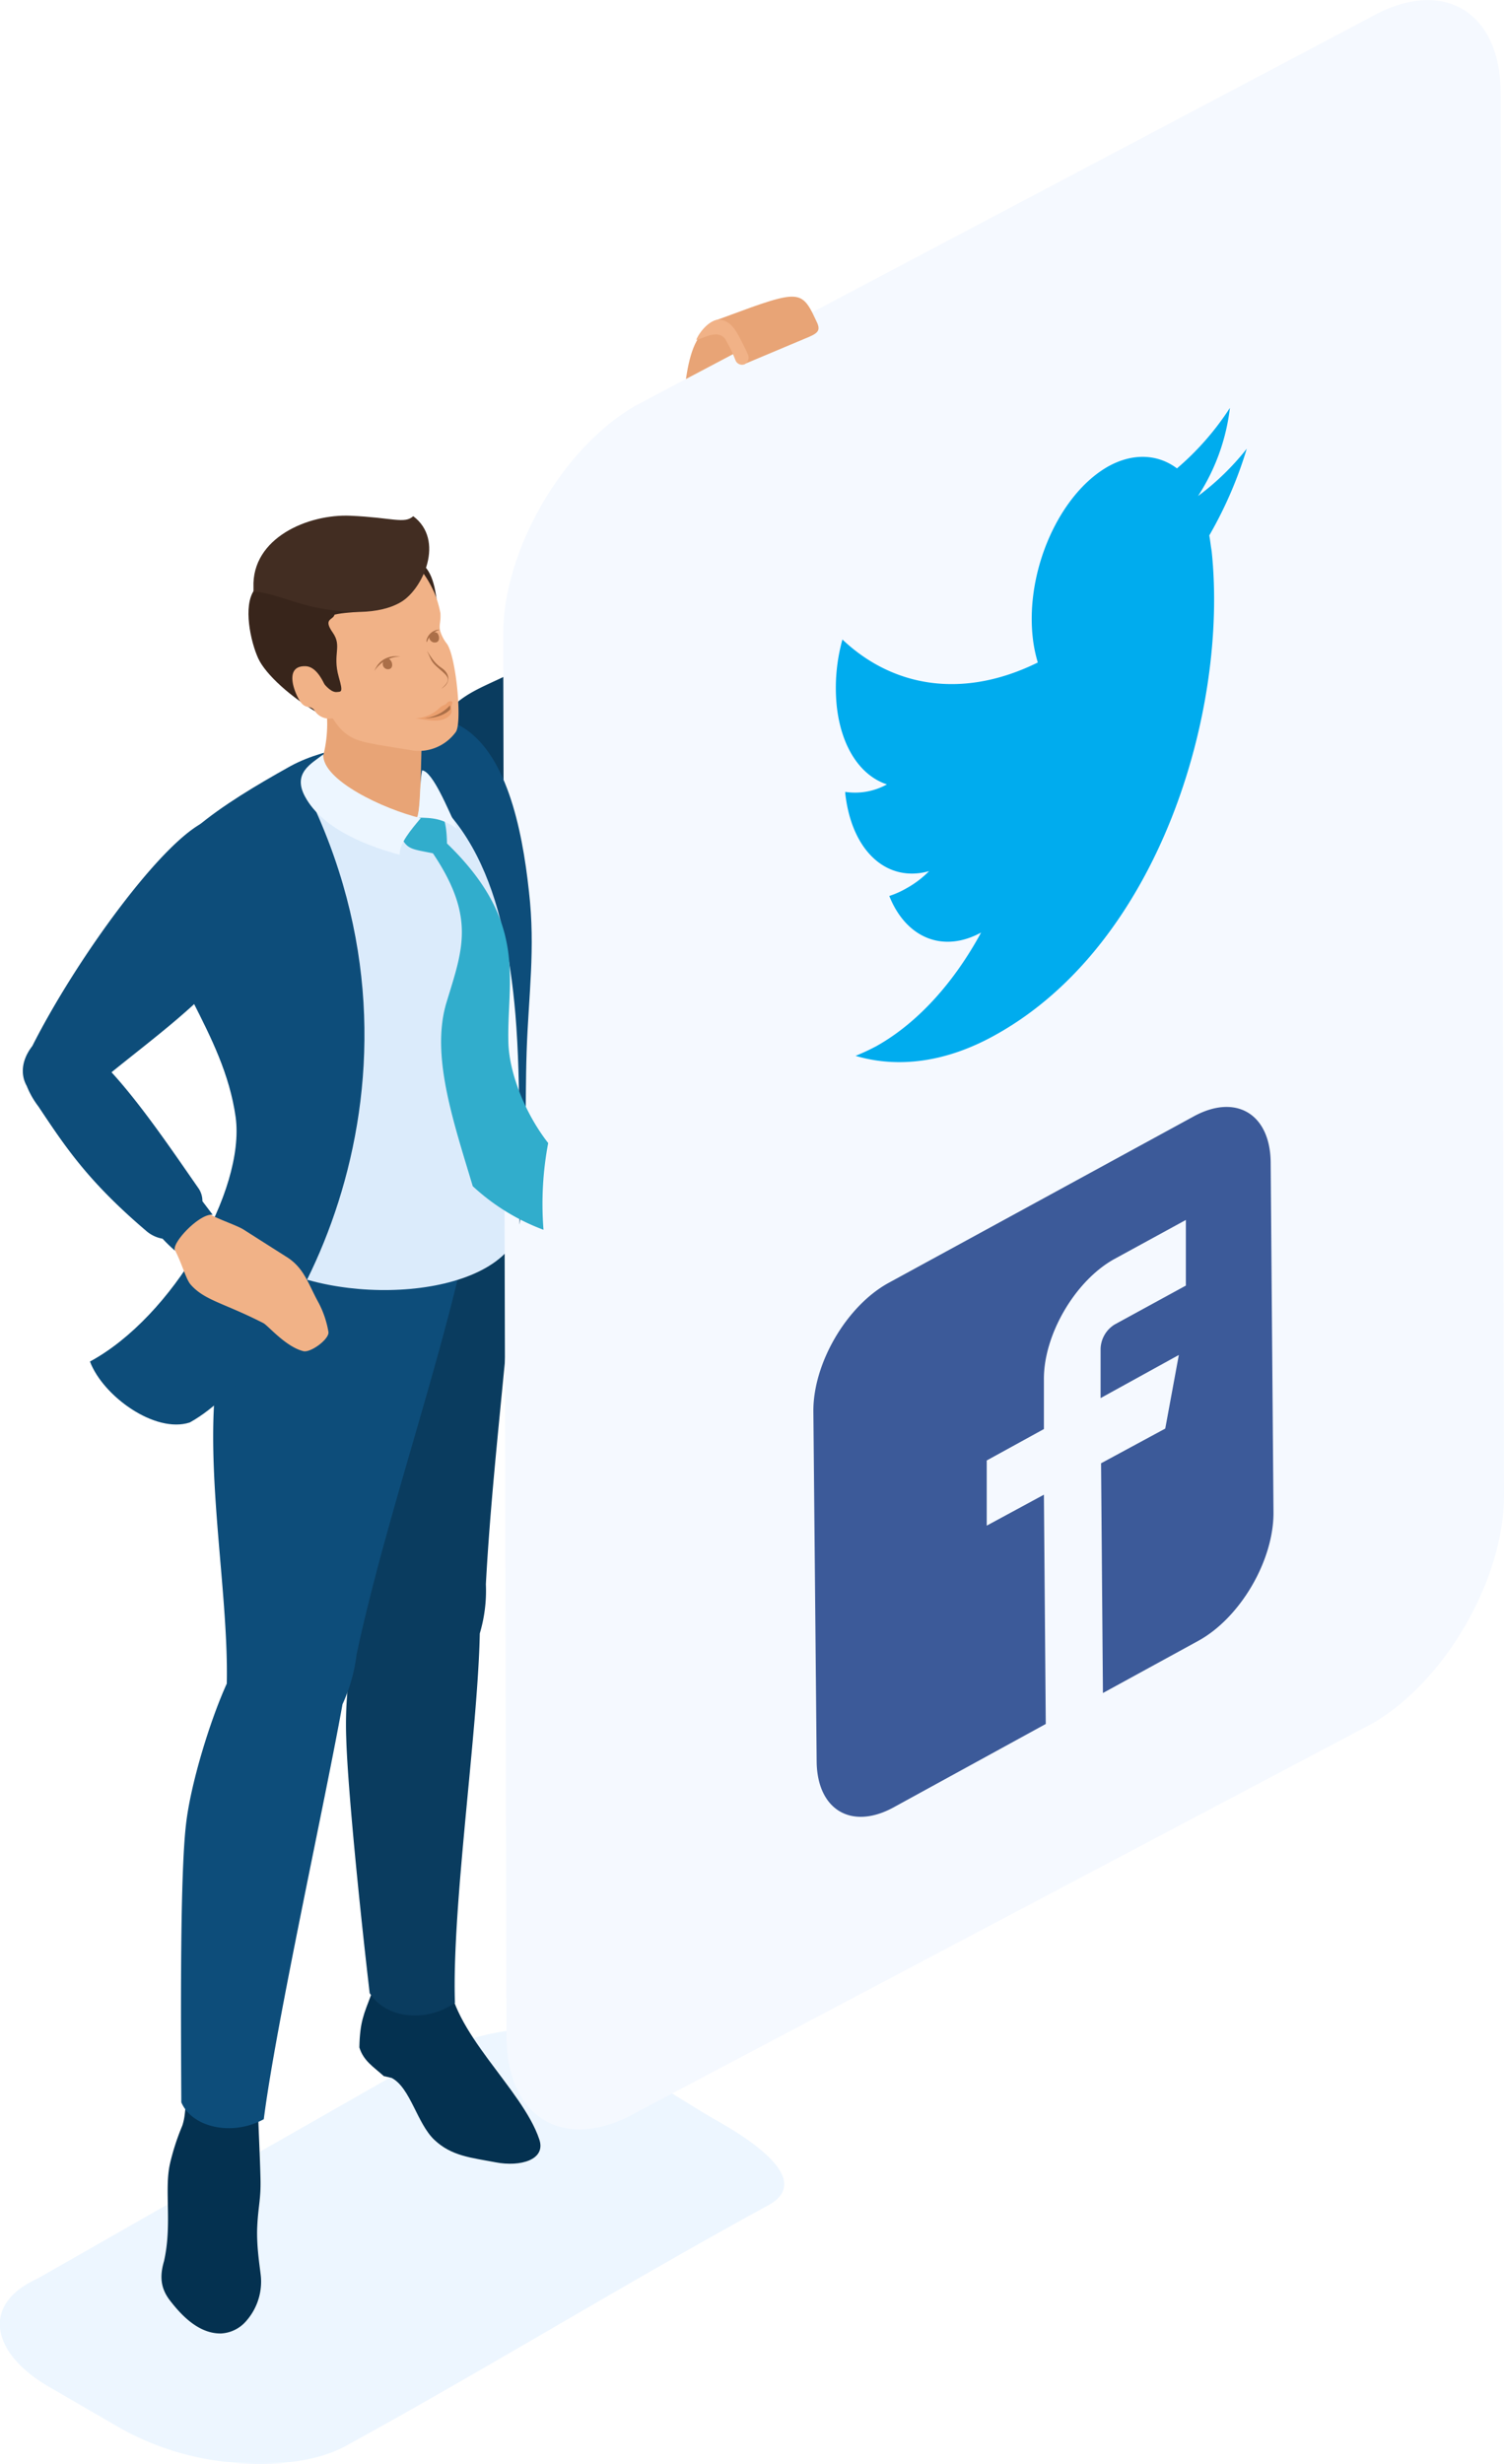 <svg xmlns="http://www.w3.org/2000/svg" viewBox="0 0 321 525.5"><defs><style>.cls-1{fill:#e8a476;}.cls-1,.cls-10,.cls-11,.cls-12,.cls-13,.cls-2,.cls-3,.cls-4,.cls-5,.cls-6,.cls-7,.cls-8,.cls-9{fill-rule:evenodd;}.cls-2{fill:#0a3c5f;}.cls-3{fill:#edf6ff;}.cls-4{fill:#043150;}.cls-5{fill:#0d4d7a;}.cls-6{fill:#dbebfb;}.cls-7{fill:#f5f9ff;}.cls-8{fill:#31adcc;}.cls-9{fill:#38251b;}.cls-10{fill:#f1b287;}.cls-11{fill:#ab6f48;}.cls-12{fill:#422d22;}.cls-13{fill:#eba06f;}.cls-14{fill:#00acee;}.cls-15{fill:#3c5a99;}</style></defs><g id="レイヤー_2" data-name="レイヤー 2"><g id="レイヤー_1-2" data-name="レイヤー 1"><path class="cls-1" d="M162.6,67.4c-3.9.6-9.3,1.3-12.1,3.2s-3.9,7.8-4.4,12.8c.1,0-1.9,6.8-1.8,6.8,2.5.3,12-.5,12.2-1.5s2.1-3.9,4.6-4.9,2.2-1.1,6.1-3.4c1-.8.6-10.6-1.4-12.5S166.1,66.9,162.6,67.4Z"/><path class="cls-2" d="M131.8,128.9c4.1-11.4,6.6-23.8,10.4-36.5.4-1.2,1.9-2.5,2.3-3.8s.9-3.2,1.4-4.8c1.1,3.6,7.1,5.8,12.2,3.4l-.6,4.8c-.2,1.7,1.1,3.5.9,5.2-.8,11.7-1.1,25-3.5,35.2-1.1,4.6-.1,7.7-1.4,9.7a10,10,0,0,1-3.3,3.4c-7.5,5.4-18.5,14.8-29.2,23.8s-14.1,16.3-20.6,14.8-10.4-18.7-8.5-25c3.2-10.9,10.1-11.7,18.3-16.1S125.9,134.8,131.8,128.9Z"/><path class="cls-3" d="M8,486l84.4-48.1c9.2-4.2,22.4-7.5,31.8-2.7s22.6,13.6,28.8,17.1,21.1,12.6,10.9,18.1c-30.1,16.4-59.8,34.7-90.3,51.4-5.8,3.1-14.3,4.2-23.1,3.5a59.8,59.8,0,0,1-25-7.5l-15-8.7C3.9,505.3.4,500.7,0,496.5S2.3,488.6,8,486Z"/><path class="cls-4" d="M39.8,448.4c-.4,1.6-.2,2.9-.9,5a50.1,50.1,0,0,0-2.6,8c-1.3,5.6.5,13-1.3,20.9-.9,3.1-.8,5.7,1.3,8.4s5.9,7.1,10.9,7a7.6,7.6,0,0,0,5.3-2.6,12.7,12.7,0,0,0,3.2-9.3c-.1-1.5-1-6.4-.8-10.8s.8-6,.7-10.2-.4-10.6-.5-13.5Z"/><path class="cls-4" d="M79.2,425.5c-1.5,4-2.4,5.7-2.5,11.2.9,2.9,3,4.1,5.2,6.1l1.7.4c4,2.1,5.4,9.7,9.1,13.2s7.9,3.8,13.1,4.8,10.8-.5,9.3-4.9c-3.6-10.8-19-23-19.4-35.1Z"/><path class="cls-2" d="M102.4,348.4c-.4,20.7-6,58.4-5.3,78.8-6.3,4.3-14.8,3.3-18.2-2.1-2.2-18.8-4.7-44-5-54.3a80,80,0,0,1,2.8-24.2c-3.1-22.7-16.2-53.6-13.1-75,1.4-9.4,7.6-19.4,9.3-27.2,5.2,6.4,10.7,9.1,24.2,8,1.3-.1,10-6.4,13.6-7.4-.2,28.8-5.3,61.4-7,92.9A31.9,31.9,0,0,1,102.4,348.4Z"/><path class="cls-5" d="M73.1,363.5c-3.7,20.7-14.2,68.1-16.8,88.5-6.7,3.7-15.3,1.8-17.6-3.6-.1-18.8-.3-49.7,1.1-60.1,1.1-8.5,5.1-21.5,8.6-29.2.5-22.6-6.7-54.2-.1-75.5,2.9-9.4,10.6-19.5,13.6-27.2,4.2,6.3,9.2,9,22.9,7.9,1.4-.1,12.8-8.3,16.6-9.2-4.8,28.8-18.6,66.4-25.3,97.8A35.3,35.3,0,0,1,73.1,363.5Z"/><path class="cls-6" d="M49.5,174c7.1-4.1,31.4-20.4,38.7-19.5s15,4.8,18.4,11c4.4,8.2,7.1,19.8,6.4,35-.2,5.9-1.4,11.7-2.2,18.1-.9,8.6,1.1,15.1,1.5,22.6.3,5.2-1.7,9.6-1.2,13.7s0,5,0,6.9c-4.2,15.5-39.8,17.3-56.1,6.5.5-1.3.4-4.6,1.2-8.1-1.2-3.9-2.4-5.7-2.9-10.3-.9-9.8.7-15.5-3.4-24.6-5.8-12.4-12.1-25.9-12.3-35.3C37.5,182.2,43.9,177.3,49.5,174Z"/><path class="cls-7" d="M320.3,20c0-17.9-12.7-25.1-28.2-16.1L135.5,86.6c-15.5,9-28.1,30.8-28.1,48.6l.7,299c0,17.9,12.7,25.1,28.2,16.1l156.6-82.7c15.6-9,28.1-30.8,28.1-48.6Z"/><path class="cls-5" d="M94.7,154.4c-14.6,4.5-24.4,4.5-32.7,9-14.7,8.2-29.3,17.5-28.7,27.4,1.1,16.4,14.4,29,17,47.5,2.1,15.6-13.5,42.6-31.1,52.1,2.8,7.4,13.9,15.4,21.3,13,20.7-11.4,55.2-70,26.1-132.2C63,163.5,87,162.2,94.7,154.4Z"/><path class="cls-5" d="M110.9,261.2c1.7-12.9,1.1-25,1.5-36.9s1.9-22,.5-34.1c-1.5-14-5-30-14.7-35.4-4.8-2.6-8.9-1.6-21.9,2.3l1,4.9c23.7,6.7,30.6,29.8,32.7,54.3C111.3,231.9,110.6,248.2,110.9,261.2Z"/><path class="cls-8" d="M92.4,182c9.2,13.7,6.3,20.6,2.9,31.8s1.4,25.2,5.6,39.2a45.6,45.6,0,0,0,15.1,9.3,69.8,69.8,0,0,1,1-18.5c-5-6.4-8.4-15.1-8.5-21.7-.3-13.2,4.3-25.4-13.1-42.2-.1-5.5-1.1-6.4-2.3-6.8s-.4-1-4,.8-4.7,2.3-3.4,4.8S88,181.1,92.4,182Z"/><path class="cls-1" d="M67.5,165.4C67,171.9,86.6,182,89,174.7c1.4-4.4.3-18.4,1.9-24.5l-17-8.5-6.2-2.5C69.8,149.5,71.3,156.8,67.5,165.4Z"/><path class="cls-3" d="M89,174.4c.8-2,.5-7.3,1.1-10.1,2.3.3,5.5,8.3,7.5,12.5C94.5,174.6,92.4,174.4,89,174.4Z"/><path class="cls-3" d="M69,160.9c-.3,5.5,12.9,11.7,20.8,13.6-2,2.4-4.6,5.4-4.5,7.8-5.7-1.5-16.3-5.1-20.2-12.4C62.4,164.9,66.4,162.9,69,160.9Z"/><path class="cls-9" d="M87.8,119c3.8,1.3,4.9,4.5,5.5,9.8-1.9-2.6-2.3-3.6-4.7-5.9Z"/><path class="cls-10" d="M88.2,160.1c-2.6-.5-8.7-1.3-11-2-5.2-1.4-6.2-5.3-9.7-10.8-4.8-1.3-6.9-2.9-8.1-5.2-3.1-5.4-2.2-12.9.9-18s6.8-6.9,12.2-7.8c10.4-1.6,16.5,1.9,20.2,10.1a22.3,22.3,0,0,1,1.3,4.4c.1,1.9-.3,2.3-.1,3.6a8.1,8.1,0,0,0,1.4,2.8c2,2.4,3.4,16.8,2,18.9A9.8,9.8,0,0,1,88.2,160.1Z"/><path class="cls-9" d="M84,128.2c-2.7-.5-13-2.5-17.5-3.6s-9.7-2.2-12.2,1.2-.8,11.1.8,14.6,7.1,8.4,13,11.8c2.2,1.2-.1-6,0-7.7,1.7,2.4,2.9,3.2,3.8,3.1s1.4.2.4-3.2c-1.4-5,.8-6.5-1.3-9.5s.1-2.6.4-3.8C75.2,130.2,79.1,131.1,84,128.2Z"/><path class="cls-10" d="M65.3,142.1c-4.2-.2-3,4.3-1.6,6.9s2.4,1.2,3.4,2.5a3.7,3.7,0,0,0,3.9,1.7c2.4-.8-.1-3.9-.8-5.2S68.1,142.3,65.3,142.1Z"/><path class="cls-11" d="M79.9,143.1a6.9,6.9,0,0,1,5.6-3.1C82.5,139.7,80.8,141,79.9,143.1Z"/><path class="cls-11" d="M91,136.7a2.9,2.9,0,0,1,2.9-2.4,4.1,4.1,0,0,0-2.8,2.7Z"/><path class="cls-11" d="M91.1,138.8c1.2,1.8,1.7,2.7,3.2,3.7s2.2,3-.1,4.4c2.2-1.9,1.6-2.5-.4-4.2S92.2,140.9,91.1,138.8Z"/><path class="cls-11" d="M83.1,142.7c.8-.2.7-1.3.3-1.8s-.4-.4-.9-.3a1,1,0,0,0-.8,1A1.1,1.1,0,0,0,83.1,142.7Z"/><path class="cls-12" d="M88.2,110.1c-1.9,1.7-4.4.3-13.4-.1s-21.1,4.7-20.7,15.3v.9c3.2,0,7.7,2.1,12.6,3.2,6.8,1.5,14.2,1.8,18.9-1S95,115.2,88.2,110.1Z"/><path class="cls-11" d="M93.1,137c.8-.2.7-1.3.3-1.9a.9.9,0,0,0-.9-.2,1.1,1.1,0,0,0-.9,1A1.2,1.2,0,0,0,93.1,137Z"/><path class="cls-13" d="M95.9,149.6c-.4.1-.5.4-.9.7a3.2,3.2,0,0,0-1.3.8,7.6,7.6,0,0,1-5.1,2.1c2.4.3,6,1.3,7.6-.9.4-.6,0-1.4.2-1.9S96.7,149.4,95.9,149.6Z"/><path class="cls-11" d="M96,150.5a8.7,8.7,0,0,1-5.4,2.7c1.8,0,4.2-.5,5.5-1.9v-.7Z"/><path class="cls-10" d="M44.6,258.9c2.1,1.2,5.8,2.4,7.3,3.3l9.6,6.1c3.4,2.3,4.3,5.5,6.3,9.2a20.6,20.6,0,0,1,2.3,6.6c.2,1.5-3.7,4.4-5.3,4.1-3.8-.9-7.6-5.5-8.6-6-8.4-4.3-12.5-4.8-15.5-8.2-1.3-1.5-2.1-5.9-4.8-9.8l5.2-4.6Z"/><path class="cls-5" d="M44.1,175.1c-9.2,3.8-27.8,29.4-37.2,48-2.4,3.1-2.5,6.2-1.2,8.5A18.5,18.5,0,0,0,8.2,236c5.8,8.7,10.6,16,23.2,26.7a7.2,7.2,0,0,0,3.3,1.5,33.8,33.8,0,0,0,2.7,2.6c-1.1-1.4,5.2-8.1,8-7.7l-2.2-2.9a4.8,4.8,0,0,0-.8-2.7c-5.3-7.6-12.1-17.7-18.6-24.8,8.4-6.8,17.5-13.5,24.1-21.1,1.7-2,2.6-2.9,4.3-5C65,187.1,53.2,171.4,44.1,175.1Z"/><path class="cls-1" d="M152,68.8c2.9-.5,4.8,3.4,5.8,6.4l.8,2.4h.4l13.8-5.8c2-.9,2.4-1.5,1.3-3.6-1.8-3.9-2.8-5.4-6.5-4.8s-10.7,3.5-15.1,5C152.2,68.5,152.3,68.7,152,68.8Z"/><path class="cls-10" d="M148.6,72.5c.6-1.6,3-4.6,5.2-4.3s3.4,2.5,4.2,4.1a38.4,38.4,0,0,1,1.7,3.5,1.6,1.6,0,0,1-.8,1.9,1.5,1.5,0,0,1-1.9-.8q-.7-1.8-1.5-3.3c-.3-.5-.5-1-.8-1.4C153,70.2,150.2,72.2,148.6,72.5Z"/><path class="cls-14" d="M266.1,95.7a55.1,55.1,0,0,1-10.4,10.1A43.9,43.9,0,0,0,262.5,87a59.1,59.1,0,0,1-11.3,12.9c-4-3-9.3-3.4-14.7-.4-10.4,5.9-17.6,22.1-16.1,36.3a29.7,29.7,0,0,0,1.1,5.5c-15.8,7.8-30.8,5.4-41.7-4.9a38.6,38.6,0,0,0-1.2,14.3c1,8.9,5.2,14.8,10.7,16.6a14,14,0,0,1-8.9,1.6v.3c1.4,12.5,9,19.1,17.9,16.6a21.1,21.1,0,0,1-4.9,3.7,18.9,18.9,0,0,1-3.6,1.6c3.5,8.8,11.3,12.3,19.6,7.8-5.7,10.5-13.4,19.2-22.3,24.2a45.4,45.4,0,0,1-4.5,2.1c9.1,2.7,19.5,1.4,30.1-4.6,34.8-19.5,49.5-69.2,45.9-103.1-.2-1.1-.3-2.2-.5-3.3A87.6,87.6,0,0,0,266.1,95.7Z"/><path class="cls-15" d="M254.8,238.1l-65.1,35.5c-9,4.9-16.2,17.2-16.1,27.5l.7,74.6c.1,10.3,7.4,14.7,16.4,9.8l32.5-17.8-.4-48.9-12.2,6.6V311.5l12.2-6.7V294.3c-.1-9.6,6.7-21.2,15.1-25.8l15.2-8.3v14l-15.2,8.3a6.3,6.3,0,0,0-3,5.2v10.5l16.7-9.2-2.9,15.7L235,312.1l.4,49L255.7,350c9-4.9,16.2-17.2,16.1-27.5l-.6-74.6c-.1-10.3-7.4-14.7-16.4-9.8Z"/></g></g></svg>